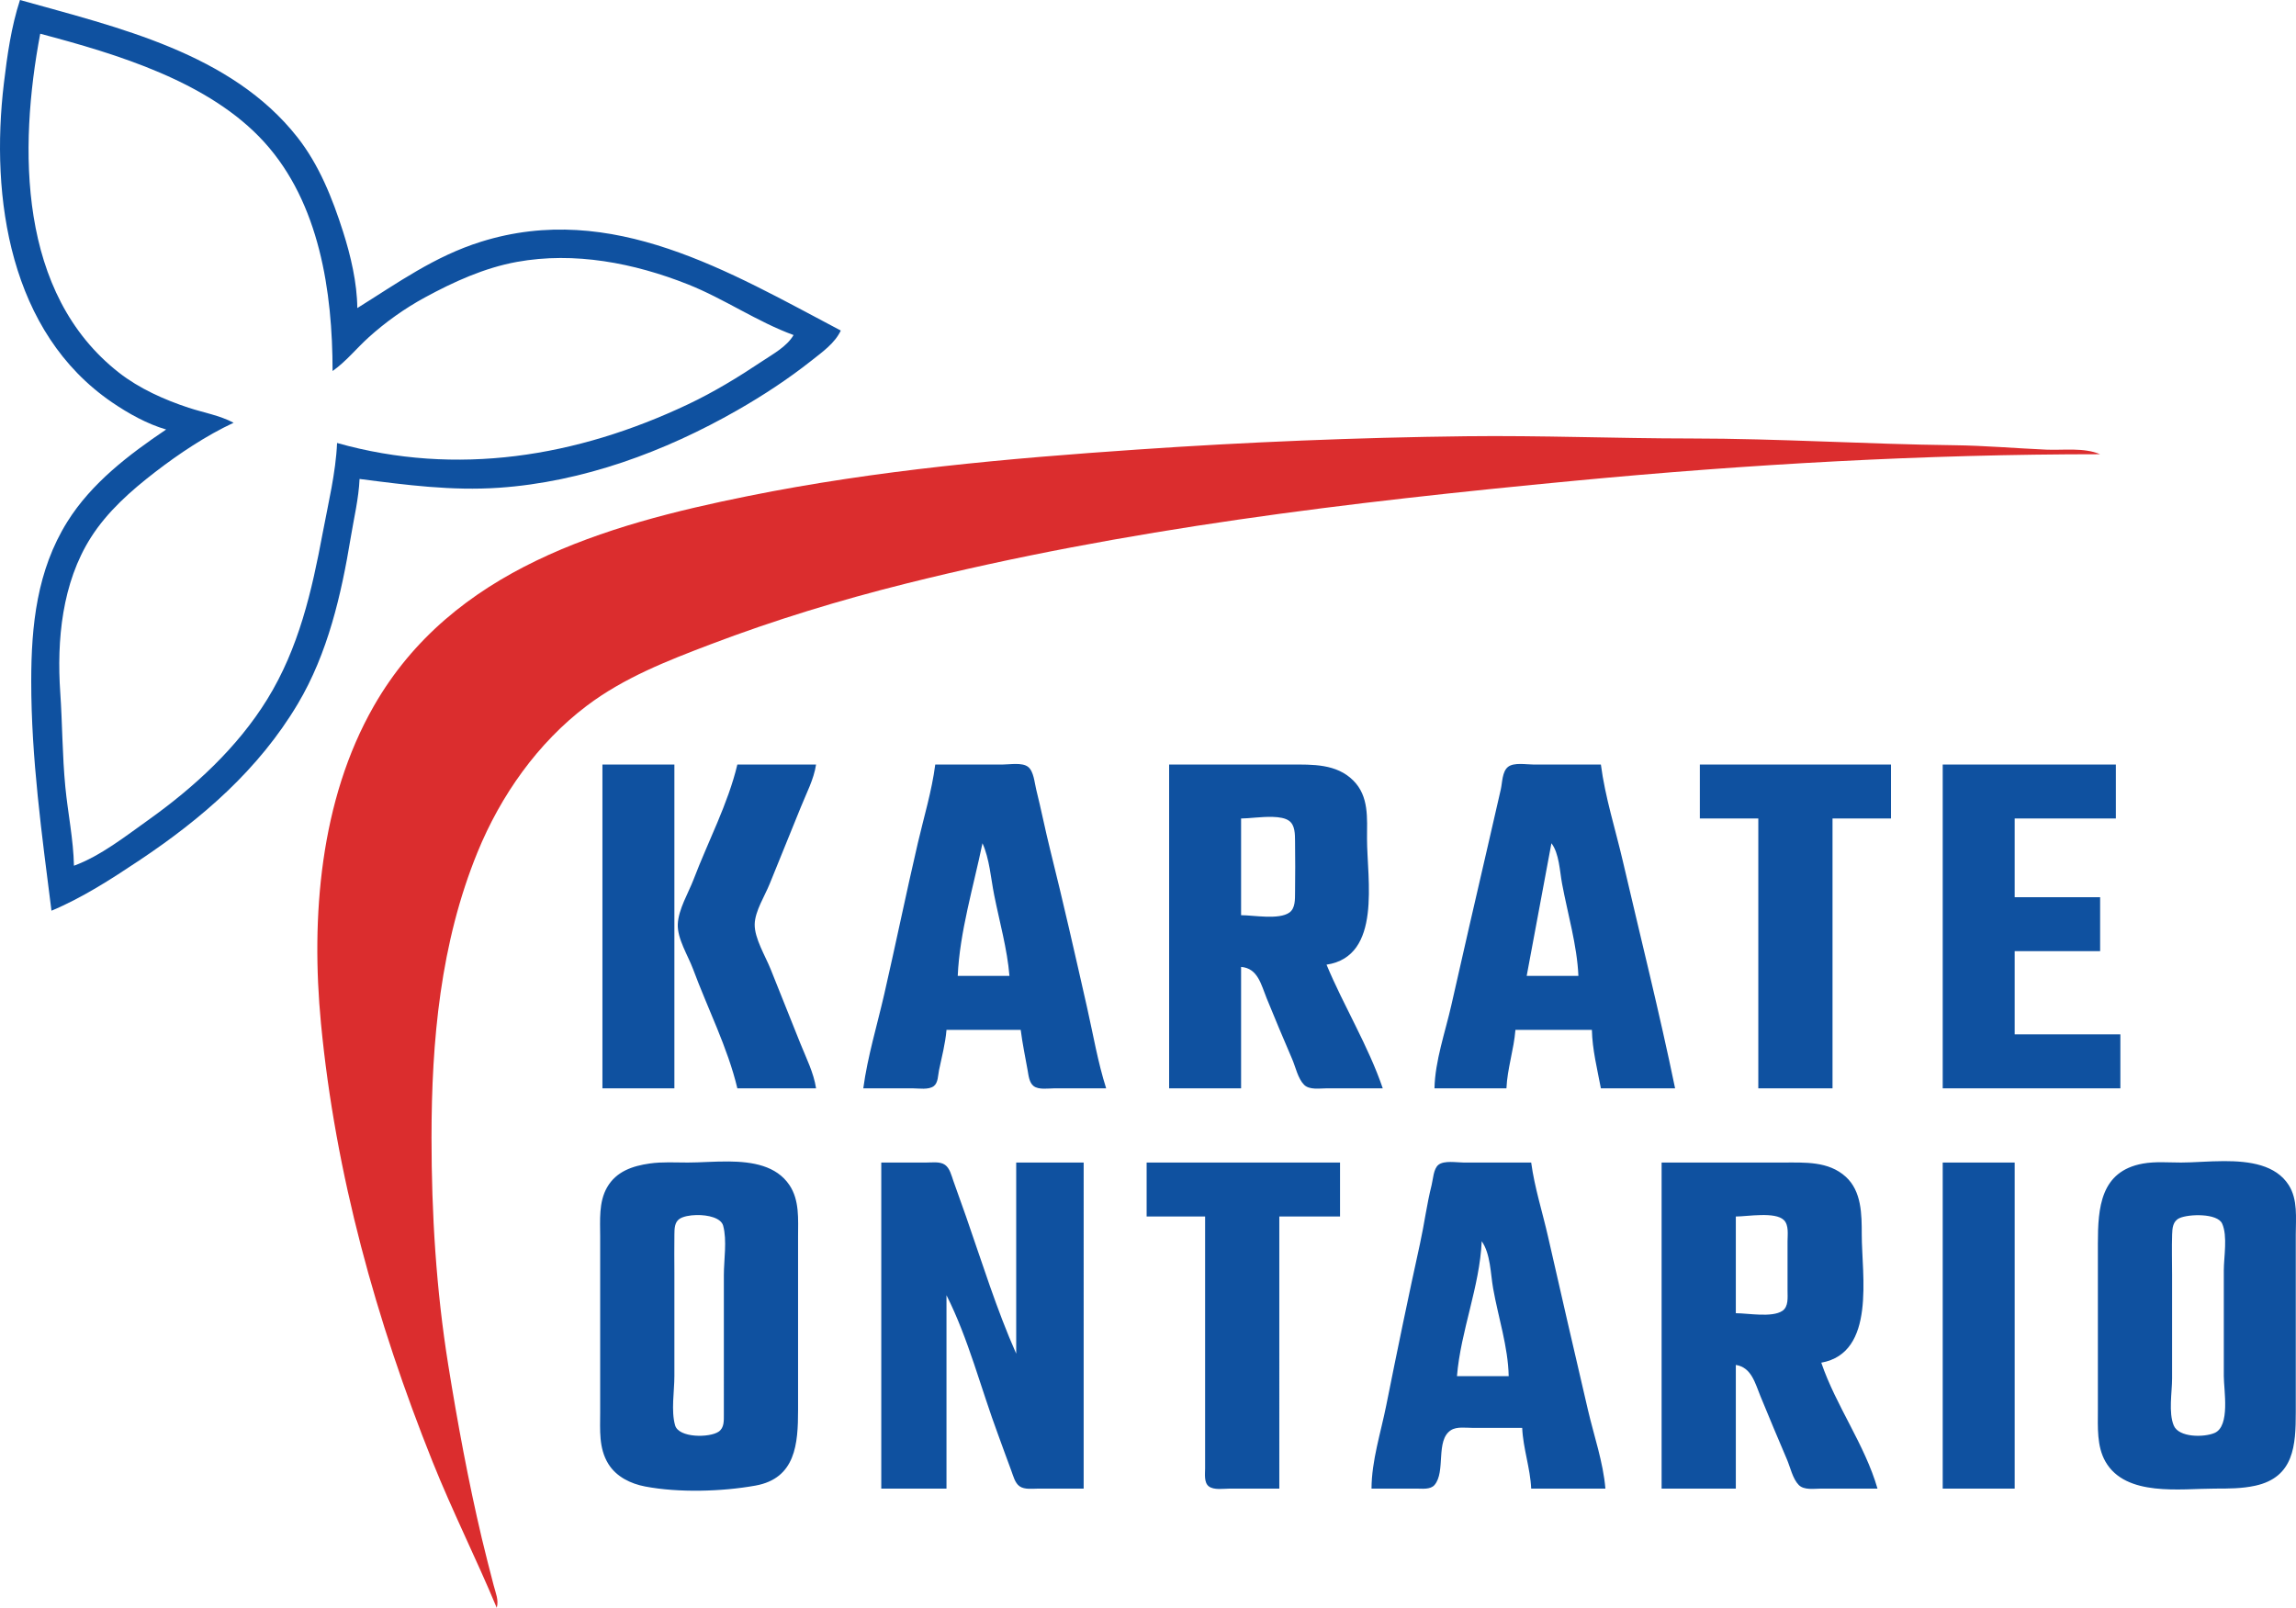 <?xml version="1.0" encoding="UTF-8" standalone="no"?>
<svg
   width="1020.988"
   height="715"
   version="1.1"
   id="svg12"
   sodipodi:docname="karate-ontario.svg"
   inkscape:version="1.4 (86a8ad7, 2024-10-11)"
   xmlns:inkscape="http://www.inkscape.org/namespaces/inkscape"
   xmlns:sodipodi="http://sodipodi.sourceforge.net/DTD/sodipodi-0.dtd"
   xmlns="http://www.w3.org/2000/svg"
   xmlns:svg="http://www.w3.org/2000/svg">
  <defs
     id="defs12" />
  <sodipodi:namedview
     id="namedview12"
     pagecolor="#ffffff"
     bordercolor="#000000"
     borderopacity="0.25"
     inkscape:showpageshadow="2"
     inkscape:pageopacity="0.0"
     inkscape:pagecheckerboard="true"
     inkscape:deskcolor="#d1d1d1"
     inkscape:zoom="0.69820442"
     inkscape:cx="646.65875"
     inkscape:cy="424.66073"
     inkscape:current-layer="svg12" />
  <path
     id="path2"
     style="fill:#0f51a0;stroke:none"
     d="m 8.887,0 c -3.911,12.023 -5.656,24.476 -7.154,37 -6.106,51.023 2.559,110.87 48.154,141.971 7.182,4.9 15.622,9.616 24,12.029 -16.54,11.158 -33.201,23.822 -43.936,41 -13.518,21.634 -16.064,46.087 -16.064,71 0,34.101 4.728,68.193 9,102 13.686,-5.698 26.697,-14.131 39,-22.332 28.013,-18.676 53.167,-40.451 70.547,-69.668 13.331,-22.412 19.347,-48.539 23.533,-74 1.407,-8.557 3.548,-17.335 3.92,-26 20.687,2.672 41.018,5.349 62,3.91 37.305,-2.557 73.771,-16.05 106,-34.488 11.501,-6.579 22.595,-13.86 33,-22.086 4.81,-3.803 10.358,-7.718 13,-13.336 -49.674,-26.164 -101.788,-57.728 -160,-39.492 -20.689,6.481 -36.877,18.206 -55,29.492 -0.093,-11.208 -2.944,-23.348 -6.344,-34 C 147.816,88.192 141.926,73.342 132.217,61 102.727,23.515 52.293,12.203 8.887,0 Z m 9,15 c 34.051,9.031 75.116,21.242 99.6,48.184 24.628,27.1 30.4,66.651 30.4,101.816 5.989,-4.219 10.596,-10.044 16.016,-14.949 7.498,-6.787 16.099,-12.914 24.984,-17.742 12.837,-6.976 26.503,-13.215 41,-15.846 25.571,-4.642 52.109,0.507 76,9.986 16.11,6.391 30.865,16.679 47,22.551 -3.04,5.173 -9.091,8.389 -14,11.668 -10.599,7.078 -21.467,13.706 -33,19.164 -49.386,23.375 -102.77,32.162 -156,17.168 -0.568,13.235 -3.954,26.982 -6.389,40 -4.853,25.944 -10.618,51.224 -24.676,74 -13.274,21.506 -32.5,39.139 -52.936,53.709 -10.116,7.213 -21.27,15.996 -33,20.291 -0.24,-11.649 -2.706,-23.397 -3.83,-35 -1.357,-14.012 -1.3,-27.991 -2.26,-42 -1.594,-23.279 0.767,-48.762 13.635,-69 7.307,-11.492 17.763,-20.738 28.455,-28.988 10.677,-8.239 22.767,-16.301 35,-22.012 -6.304,-3.322 -13.279,-4.459 -20,-6.672 -10.843,-3.569 -21.963,-8.549 -31,-15.617 C 7.98,130.587 8.286,65.956 17.887,15 Z" />
  <path
     style="fill:#db2d2e;stroke:none"
     d="m 220.887,715 c 0.996,-3.366 -0.509,-6.647 -1.37,-10 -1.798,-6.993 -3.641,-13.975 -5.295,-21 -5.997,-25.467 -10.749,-51.175 -14.897,-77 -5.367,-33.413 -7.438,-67.22 -7.438,-101 0,-43.199 3.947,-86.583 20.452,-127 10.297,-25.215 26.758,-48.63 48.548,-65.102 16.531,-12.496 35.794,-20.017 55,-27.322 28.411,-10.808 57.509,-19.677 87,-27.05 97.499,-24.374 197.19,-36.191 297,-45.696 77.678,-7.397 155.915,-11.83 234,-11.83 -7.264,-3.077 -16.273,-1.701 -24,-2.039 -13.708,-0.601 -27.238,-1.801 -41,-1.965 -39.002,-0.464 -77.904,-2.981 -117,-2.996 -33.258,-0.013 -66.653,-1.393 -100,-0.996 -48.683,0.579 -97.455,2.582 -146,5.907 -58.038,3.974 -115.821,9.114 -173,20.64 -64.248,12.951 -131.845,32.588 -166.663,93.449 -23.963,41.887 -27.998,93.996 -23.507,141 6.42,67.184 24.565,132.367 49.619,195 8.801,22.001 19.46,43.164 28.551,65 z"
     id="path4" />
  <path
     id="path5"
     style="fill:#0f51a0;stroke:none"
     d="M 451.707,339.744 C 449.61,339.744 447.452,340 445.887,340 h -30 c -1.522,11.785 -5.079,23.434 -7.766,35 -5.175,22.282 -9.775,44.701 -14.885,67 -3.177,13.864 -7.451,27.901 -9.35,42 h 22 c 2.702,0 7.112,0.769 9.396,-1.027 1.906,-1.498 1.819,-4.806 2.268,-6.973 1.232,-5.935 2.842,-11.957 3.336,-18 h 33 c 0.767,6.036 2.009,12.012 3.084,18 0.406,2.261 0.679,5.443 2.645,6.973 2.285,1.779 6.575,1.027 9.271,1.027 h 23 c -3.72,-11.71 -5.789,-24.026 -8.498,-36 -5.283,-23.345 -10.578,-46.781 -16.375,-70 -2.24,-8.97 -4.013,-18.034 -6.254,-27 -0.727,-2.912 -1.06,-7.996 -3.602,-9.973 -1.319,-1.026 -3.354,-1.283 -5.451,-1.283 z m 224.359,0 c -2.097,3.8e-4 -4.132,0.257 -5.451,1.283 -2.65,2.062 -2.551,6.986 -3.227,9.973 -1.886,8.333 -3.803,16.678 -5.736,25 -5.493,23.649 -10.908,47.326 -16.264,71 -2.691,11.893 -7.249,24.8 -7.502,37 h 32 c 0.381,-8.734 3.309,-17.255 4,-26 h 34 c 0.18,8.702 2.392,17.465 4,26 h 33 c -6.973,-33.8 -15.426,-67.379 -23.234,-101 -3.298,-14.2 -7.898,-28.534 -9.766,-43 h -30 c -1.565,0 -3.723,-0.256 -5.82,-0.256 z M 267.887,340 v 144 h 32 V 340 Z m 60,0 c -4.113,17.357 -13.081,34.324 -19.424,51 -2.342,6.157 -6.781,13.329 -7.064,20 -0.275,6.475 4.597,14.03 6.807,20 6.427,17.369 15.414,34.988 19.682,53 h 35 c -1.041,-6.948 -4.404,-13.509 -7,-20 l -13.199,-33 c -2.285,-5.713 -7.248,-13.804 -7.094,-20 0.145,-5.858 4.54,-12.617 6.693,-18 4.543,-11.358 9.255,-22.642 13.799,-34 2.478,-6.194 5.807,-12.371 6.801,-19 z m 192,0 v 144 h 32 v -54 c 7.47,0.577 8.912,7.899 11.396,14 3.681,9.043 7.463,18.031 11.322,27 1.499,3.484 2.56,8.651 5.275,11.396 2.38,2.406 6.94,1.604 10.006,1.604 h 25 c -6.457,-18.963 -17.303,-36.512 -25,-55 24.762,-3.725 18,-38.032 18,-56 0,-9.174 0.95,-18.838 -6.105,-25.895 C 594.277,339.599 583.696,340 573.887,340 Z m 236,0 v 24 h 26 v 120 h 33 V 364 h 26 v -24 z m 108,0 v 144 h 79 v -24 h -47 v -37 h 38 v -24 h -38 v -35 h 45 v -24 z m -297.947,23.285 c 2.966,0.086 5.634,0.532 7.295,1.742 2.689,1.958 2.608,6.014 2.648,8.973 0.104,7.658 0.095,15.342 0,23 -0.036,2.901 0.158,6.914 -2.51,8.82 C 568.711,409.151 557.434,407 551.887,407 v -43 c 3.337,0 9.11,-0.858 14.053,-0.715 z M 436.887,375 c 3.145,6.99 3.708,15.501 5.199,23 2.337,11.757 5.827,24.078 6.801,36 h -23 c 0.835,-19.406 7.076,-39.978 11,-59 z m 253,0 c 3.458,4.494 3.702,12.438 4.738,18 2.488,13.352 6.678,27.437 7.262,41 h -23 z" />
  <path
     id="path7"
     style="fill:#0f51a0;stroke:none"
     d="M 988.963,516.365 C 982.106,516.379 975.313,517 969.887,517 c -5.584,0 -11.484,-0.529 -17,0.465 -18.84,3.397 -20,19.622 -20,35.535 v 34 40 c 0,7.596 -0.546,16.155 3.367,22.998 9.018,15.77 33.413,12.002 48.633,12.002 6.086,0 12.018,0.022 18,-1.289 17.26,-3.782 18,-17.988 18,-32.711 v -38 -41 c 0,-7.316 0.979,-15.508 -3.141,-21.984 -5.75,-9.014 -17.355,-10.674 -28.783,-10.65 z m -664.965,0.16 C 317.623,516.466 311.241,517 305.887,517 c -5.633,0 -11.411,-0.374 -17,0.428 -7.605,1.092 -14.829,3.491 -18.91,10.574 -3.798,6.589 -3.09,14.707 -3.09,21.998 v 40 38 c 0,7.869 -0.706,15.975 3.613,22.984 3.547,5.755 9.923,8.853 16.387,10.082 14.912,2.835 34.08,2.281 49,-0.389 17.974,-3.216 19,-18.627 19,-33.678 v -36 -41 c 0,-7.766 0.706,-16.215 -3.854,-22.996 -5.803,-8.628 -16.41,-10.379 -27.035,-10.479 z m 321.07,0.213 c -2.107,-0.002 -4.15,0.254 -5.439,1.289 -2.206,1.77 -2.363,6.401 -3.012,8.973 -2.161,8.552 -3.261,17.38 -5.154,26 -5.259,23.942 -10.218,47.971 -15.025,72 -2.42,12.099 -6.517,24.626 -6.551,37 h 20 c 2.505,-0.005 6.174,0.528 8.012,-1.604 5.104,-5.923 0.32,-19.865 7.291,-24.369 2.614,-1.689 6.743,-1.027 9.697,-1.027 h 22 c 0.392,9.106 3.604,17.918 4,27 h 33 c -0.952,-11.656 -5.119,-23.605 -7.766,-35 -5.958,-25.653 -11.922,-51.323 -17.732,-77 -2.478,-10.948 -6.002,-21.864 -7.502,-33 h -30 c -1.542,0 -3.712,-0.26 -5.818,-0.262 z m -228.877,0.182 c -1.491,-0.059 -3.025,0.081 -4.305,0.08 h -20 v 145 h 29 v -86 c 9.771,19.363 15.368,41.667 22.949,62 1.984,5.321 3.835,10.695 5.859,16 0.866,2.272 1.595,5.497 3.701,6.973 2.261,1.585 5.891,1.026 8.49,1.027 h 20 V 517 h -30 v 85 c -8.686,-19.596 -15.241,-40.749 -22.305,-61 l -5.695,-16 c -0.819,-2.329 -1.517,-5.449 -3.648,-6.973 -1.107,-0.793 -2.556,-1.049 -4.047,-1.107 z M 509.887,517 v 24 h 26 v 90 22 c 0.005,2.42 -0.564,6.256 1.604,7.973 2.272,1.8 6.703,1.027 9.396,1.027 h 22 V 541 h 27 v -24 z m 229,0 v 145 h 33 v -55 c 6.999,1.106 8.573,8.147 10.988,14 3.861,9.355 7.73,18.703 11.73,28 1.499,3.484 2.56,8.651 5.275,11.396 2.38,2.406 6.94,1.604 10.006,1.604 h 25 c -5.61,-19.475 -18.454,-36.777 -25,-56 24.409,-4.354 18.001,-39.021 18,-57 -0.001,-8.875 -0.025,-19.224 -7.105,-25.672 C 813.07,516.307 802.56,517 792.887,517 Z m 125,0 v 145 h 32 V 517 Z m -554.166,23.35 c 5.166,-0.104 10.906,1.282 11.848,4.709 1.787,6.506 0.318,15.21 0.318,21.941 v 45 l -0.002,16.998 c -0.019,2.734 0.231,5.939 -2.316,7.684 -4.039,2.767 -17.731,2.842 -19.363,-2.814 C 298.358,627.464 299.887,618.648 299.887,612 v -46 c 0,-5.663 -0.101,-11.338 0.006,-17 0.046,-2.484 -0.007,-5.425 2.312,-6.973 1.524,-1.017 4.416,-1.615 7.516,-1.678 z m 473.342,0.002 c 4.223,-0.083 8.287,0.319 10.221,2.252 2.255,2.256 1.603,6.51 1.604,9.396 v 22 c -0.006,2.946 0.516,7.082 -2.318,8.973 C 787.959,586.049 777.285,584 771.887,584 v -43 c 2.571,0 6.953,-0.566 11.176,-0.648 z m 196.289,0.123 c 3.986,0.251 7.73,1.325 8.793,3.674 2.498,5.522 0.742,14.877 0.742,20.852 v 47 c 0,6.233 2.948,22.223 -4.109,25.258 -4.669,2.008 -15.885,2.091 -18.148,-3.316 -2.402,-5.74 -0.742,-14.799 -0.742,-20.941 v -46 c 0,-5.991 -0.172,-12.01 0.016,-17.998 0.09,-2.827 0.317,-5.907 3.213,-7.26 2.026,-0.946 6.251,-1.518 10.236,-1.268 z M 658.887,552 c 3.939,5.528 3.915,14.402 5.084,21 2.275,12.842 6.646,25.913 6.916,39 h -23 c 1.642,-20.107 10.12,-39.808 11,-60 z" />
</svg>
